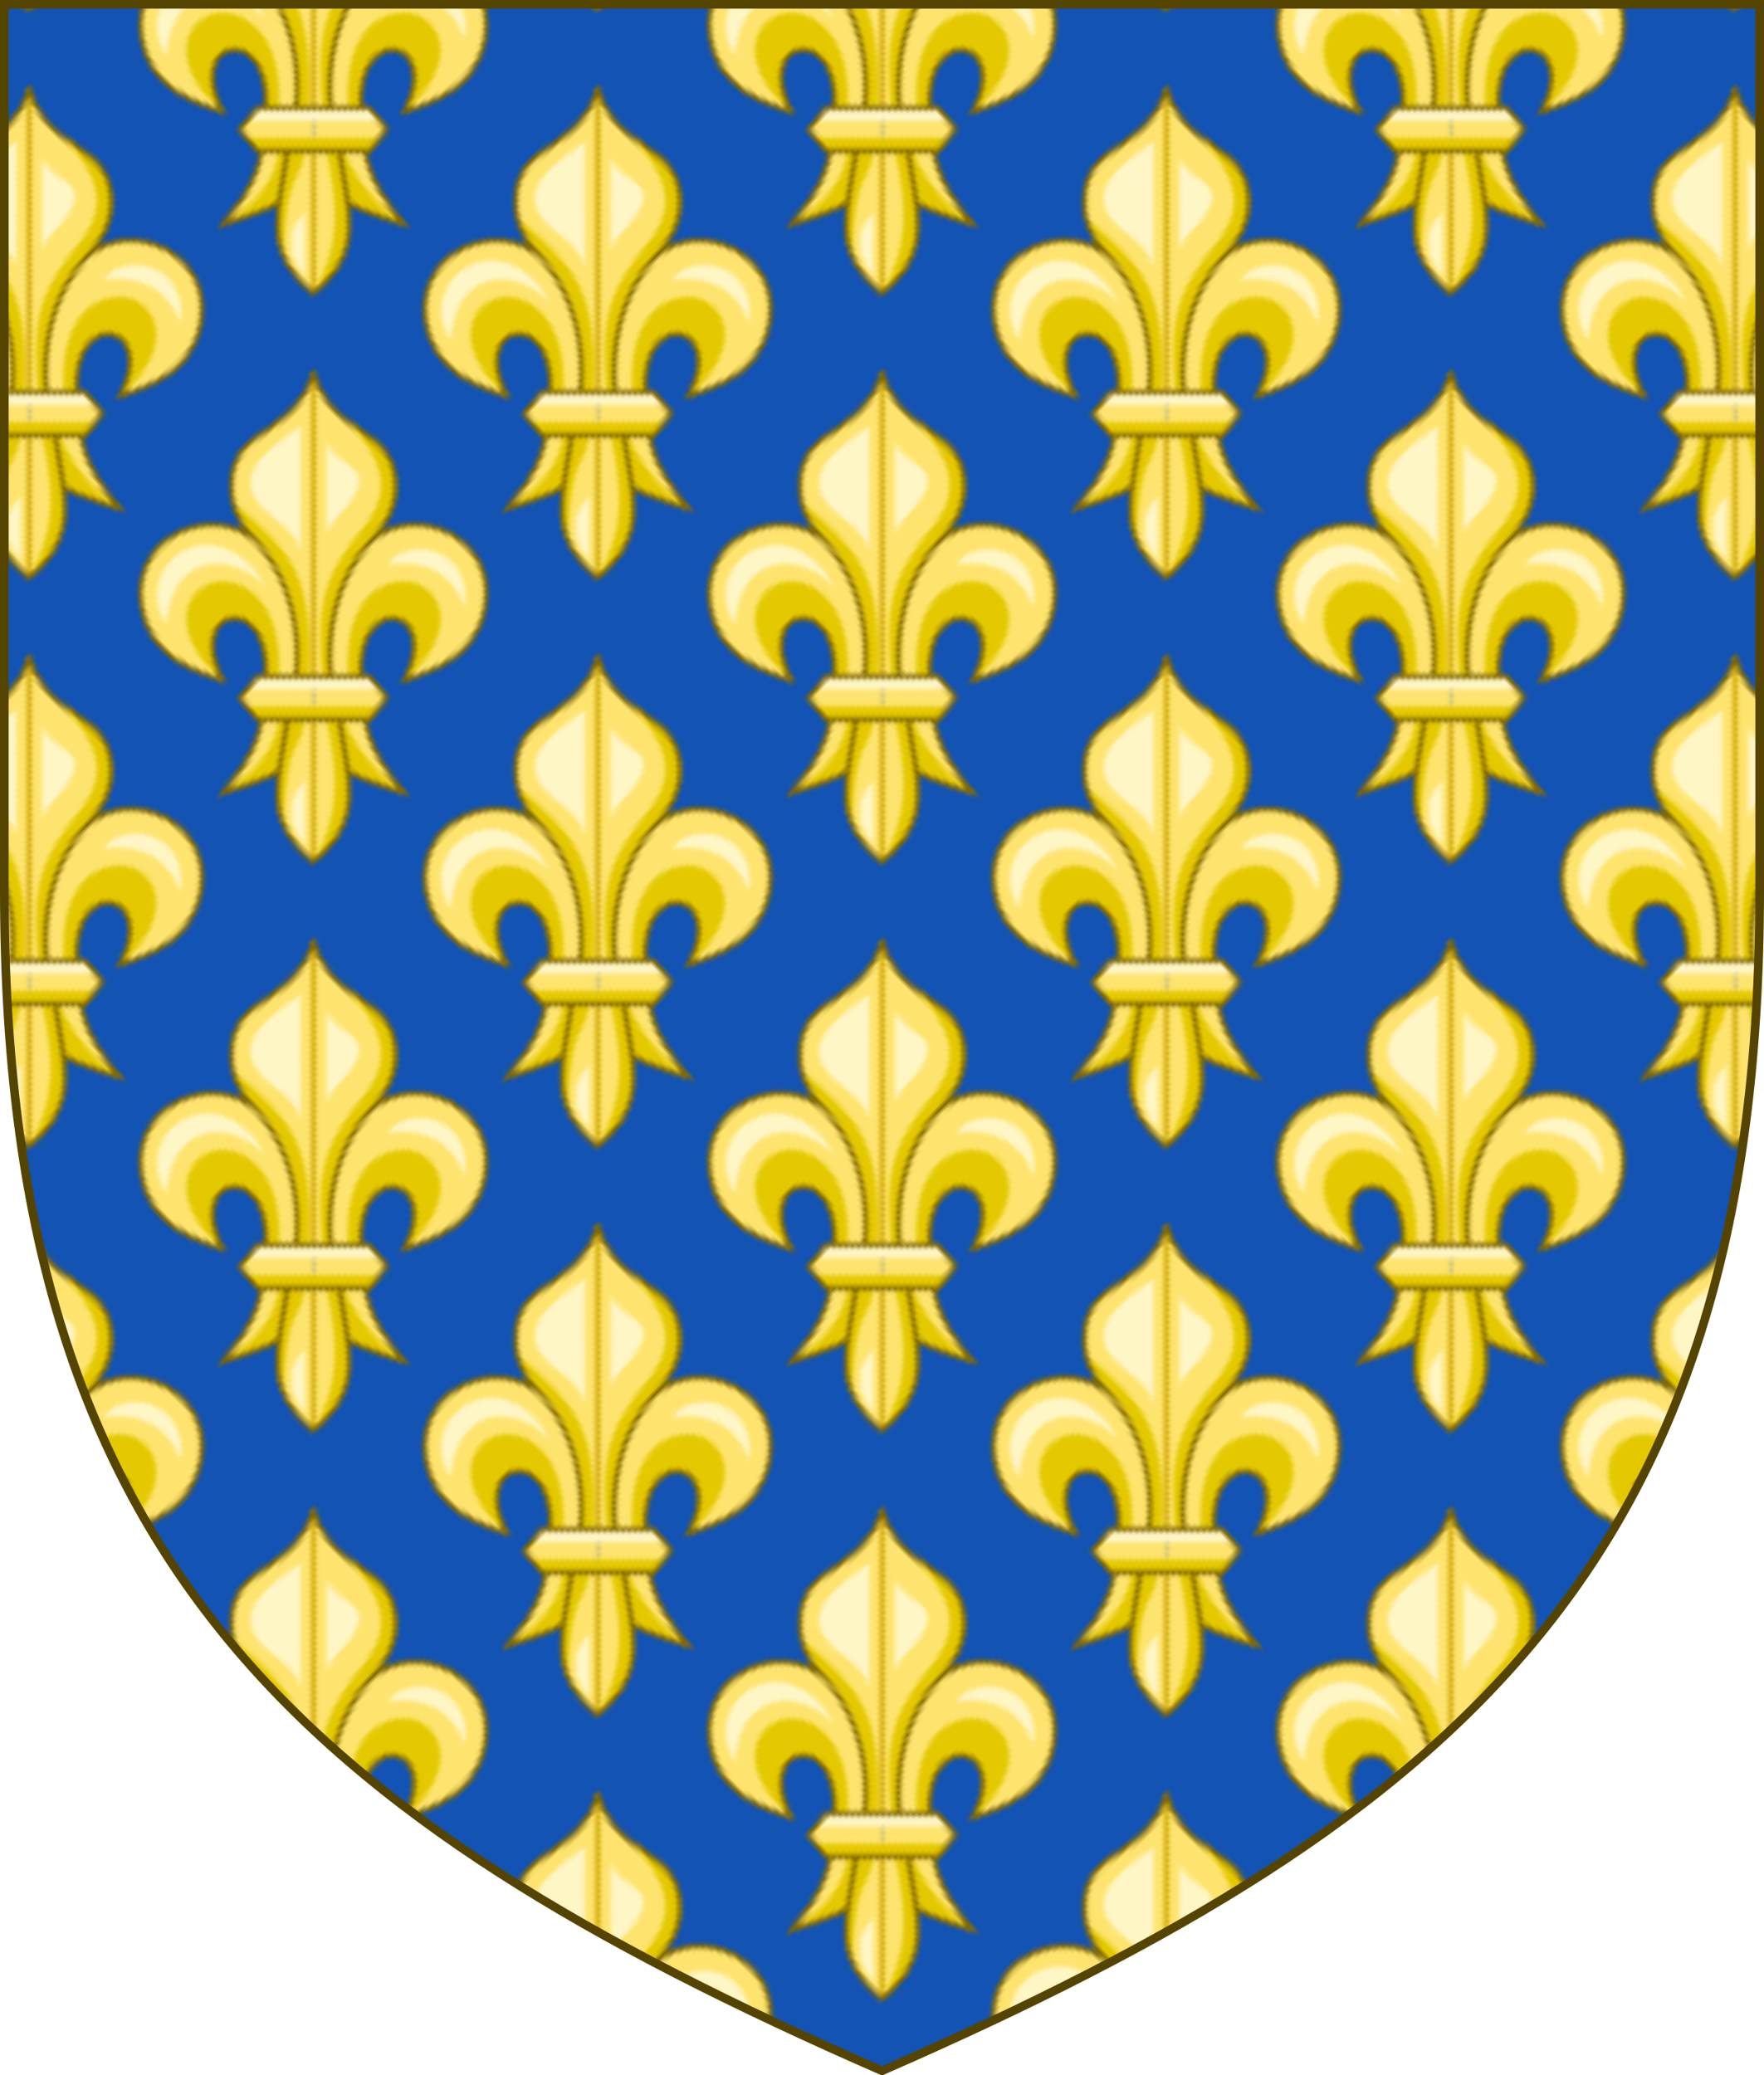 <svg width="408" height="480" xmlns="http://www.w3.org/2000/svg" xmlns:xlink="http://www.w3.org/1999/xlink">
<pattern id="c" patternTransform="rotate(-45 72 110)" xlink:href="#a"/>
<pattern id="a" width="93" height="93" patternTransform="rotate(-45 0 80)" patternUnits="userSpaceOnUse">
<path d="m0 0h95v95h-95" fill="#1353b4"/>

<g transform="rotate(45,-10,70)">
<path id="b" d="m11-49c-5 15-19 12-19 26 0 5 2 9 6 13-10-10-32-1-26 18 3 8 9 11 18 14-9-17 11-21 10-1h-2l-4 5 4 5h1c-1 6-4 11-9 17 0 0 10-3 13-5-2 13 4 17 8 21z" fill="#fee46e"/>
<use transform="matrix(-1,0,0,1,22,0)" xlink:href="#b"/>
<path d="m19-38c7 8 11 15 4 24-11 13-11 20-10 35h2c0-15 2-24 12-35 6-8 4-17-8-24zm-26 19c2 7 6 9 8 12 5 8 7 16 6 28h3c1-25-5-29-17-40zm-3 18c-8 0-14 11 0 23-9-17 11-21 10-1h3c1-16-7-22-13-22zm42 0c-7 0-14 6-13 22h3c-2-19 19-17 10 1 14-12 8-23 0-23zm-36 29 2 3h5c-1 7-5 12-13 17l13-5c0 6-1 8 1 12 1-21 4-16 5-24h5c3 14 3 22-3 33 5-4 9-10 8-21l13 5c-6-4-11-10-14-17h6c1-1 1-2 2-3z" fill="#e4c900"/>
<path d="m-4 24h30l-2-3h-26zm13 31v-10s-3 4-3 5v4c0 2 3 6 3 6zm5-67v-21c3 6 11 5 6 13-2 3-5 5-6 8zm-6 4v-29c-5 4-14 9-11 16 3 6 9 6 11 13zm20 3c9-1 15 2 18 10 2-13-12-17-18-10zm-51 14c1-15 13-18 23-9-12-20-32-4-23 9z" fill="#fff6c6"/>
<path d="m11 31v33m0-113v70" fill="#fff6c6" stroke="#d7ac00"/>
<path d="m11 21h13l4 5-4 5h-13m0-10h4c-1-10 1-22 9-31 4-4 6-8 6-13 0-14-14-11-19-26-5 15-19 12-19 26 0 5 2 9 6 13 8 9 10 21 9 31h4m0 10h6c2 14 6 23-6 33-12-10-8-19-6-33h6m6 0 2 12c3 2 13 5 13 5-5-6-8-11-9-17m-8-10h7c-1-20 19-16 10 1 9-3 15-6 18-14 6-19-16-28-26-18-8 9-10 21-9 31zm-4 0h-13l-4 5 4 5h13m-6 0-2 12c-3 2-13 5-13 5 5-6 8-11 9-17m8-10h-7c1-20-19-16-10 1-9-3-15-6-18-14-6-19 16-28 26-18 8 9 10 21 9 31z" fill="none" stroke="#806600"/>
</g>
</pattern>
<path d="m1 1v205c0 154 68 214 203 273 135-59 203-119 203-273v-205z" fill="url(#c)" stroke="#540" stroke-width="2"/>
</svg>
